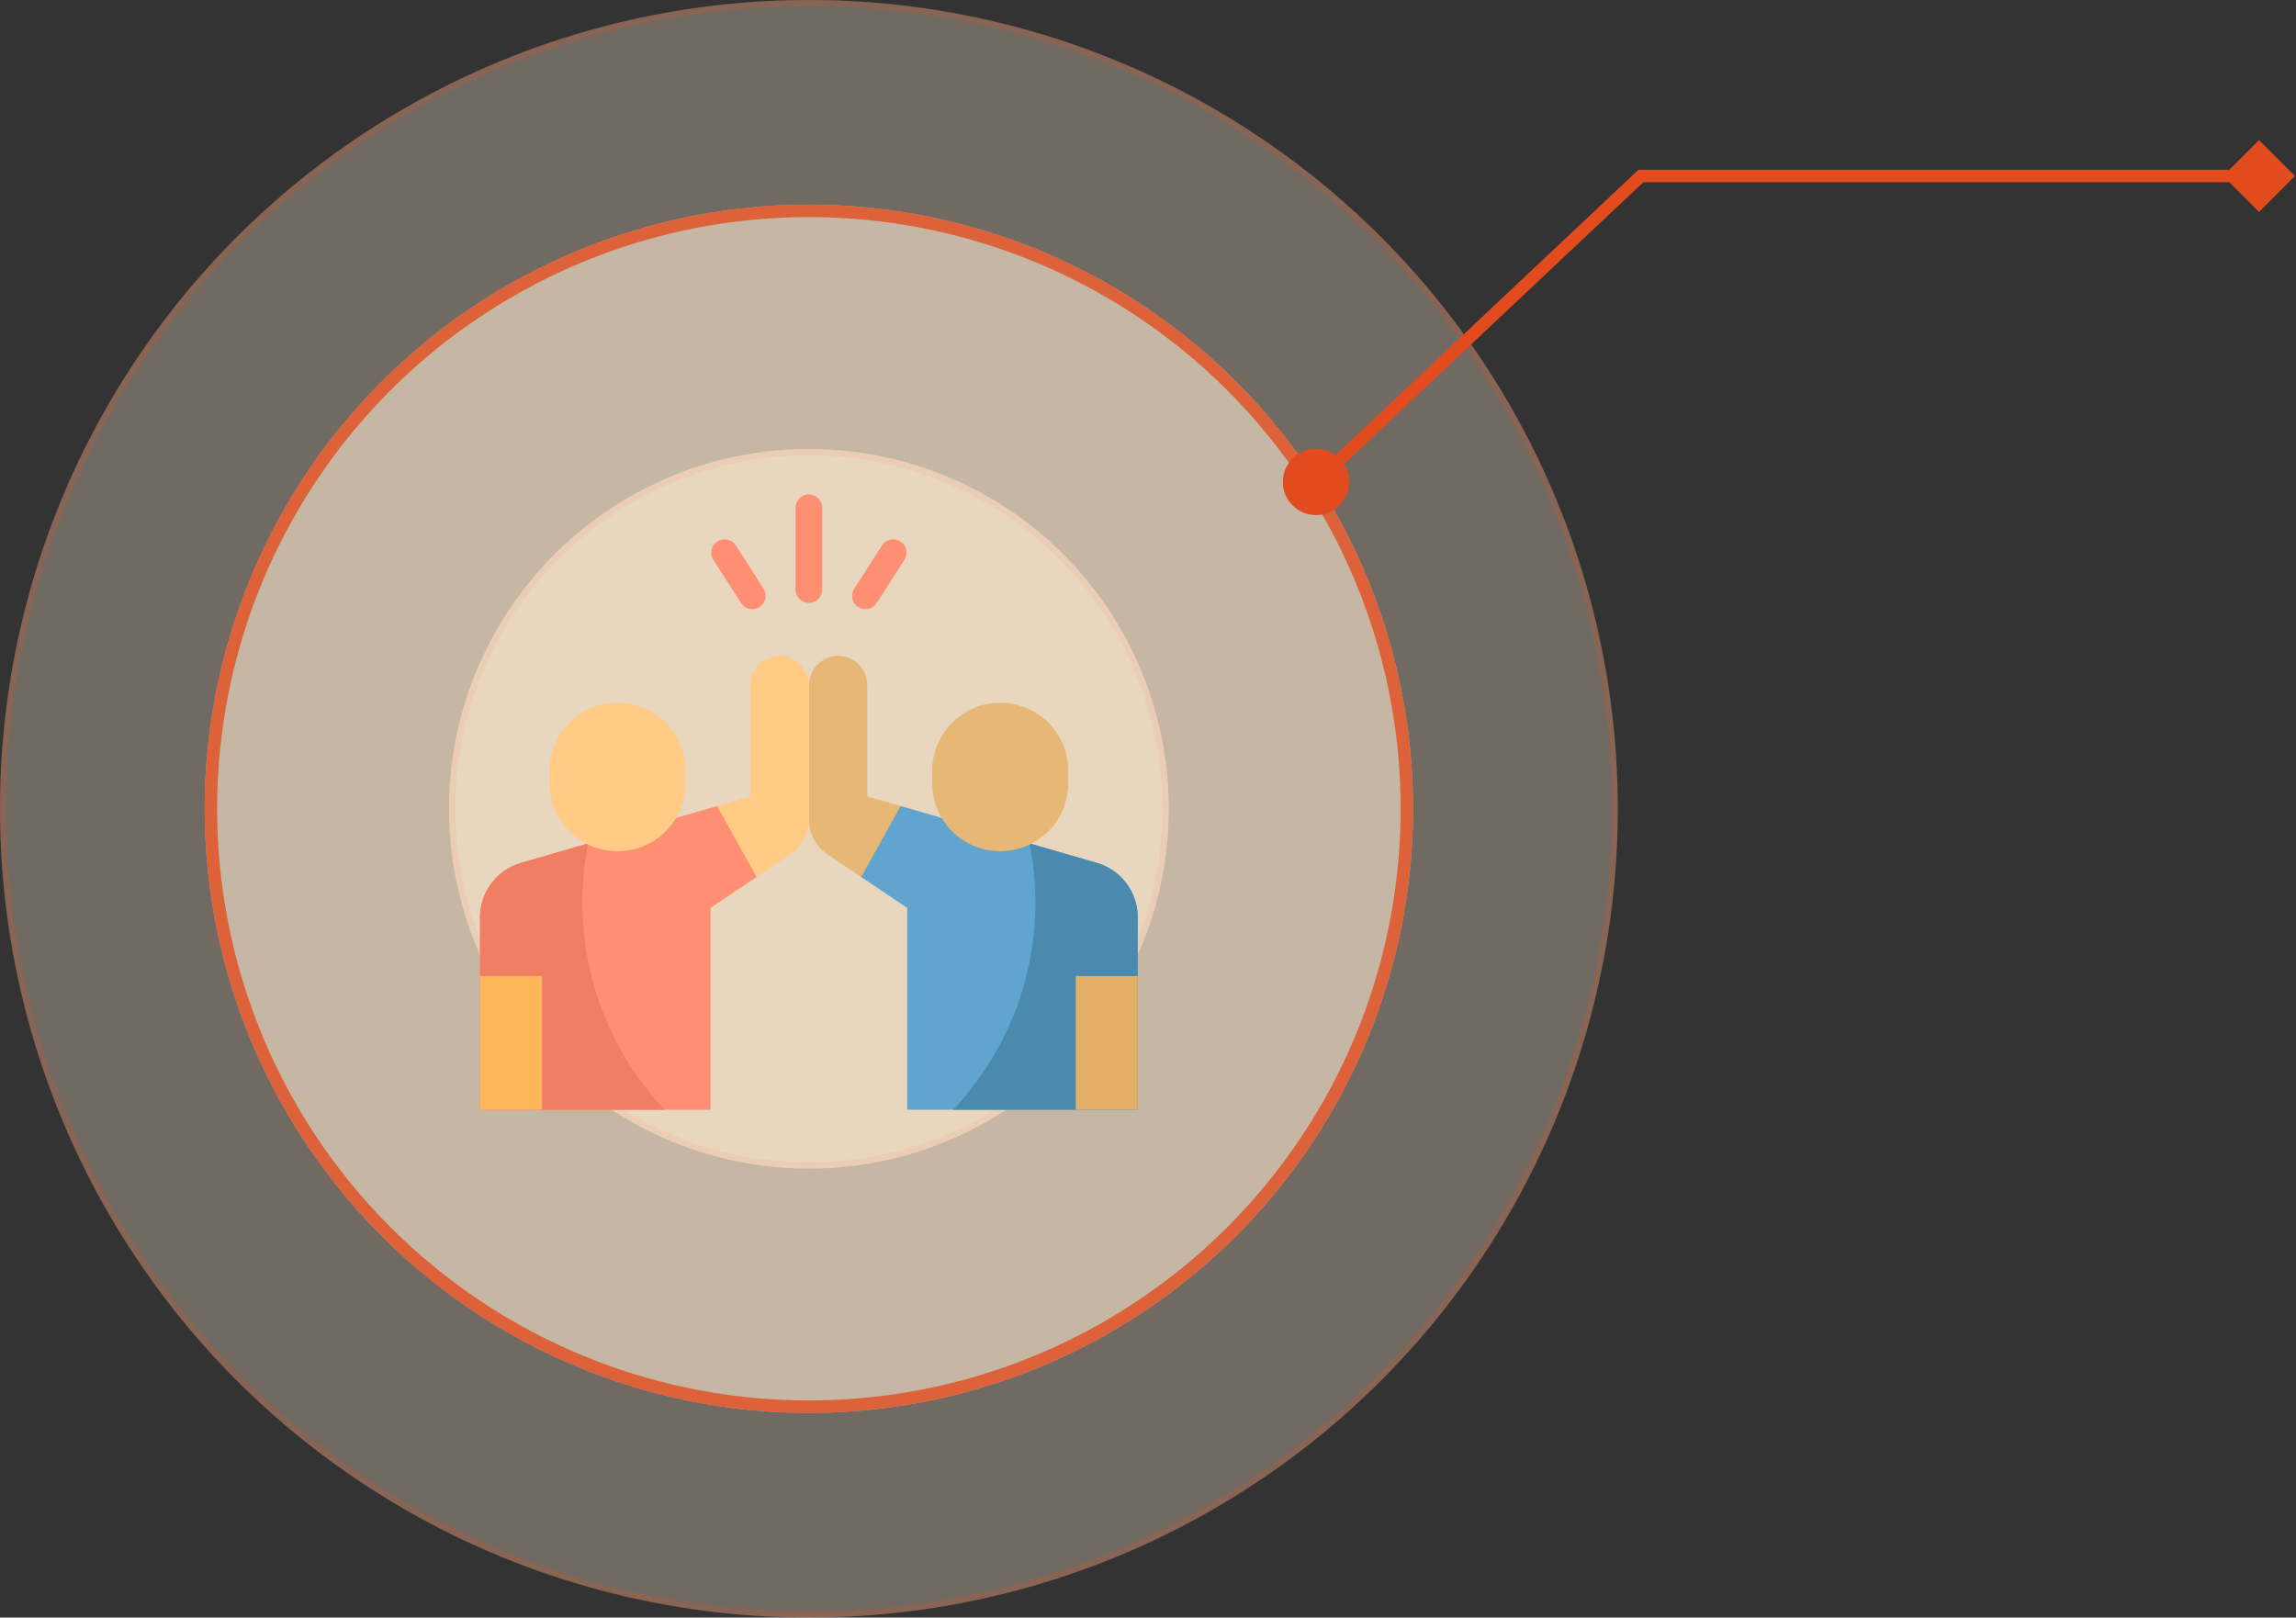 <svg width="369" height="260" viewBox="0 0 369 260" fill="none" xmlns="http://www.w3.org/2000/svg">
<rect x="0" y="0" width="369" height="260" fill="#333333" stroke="none"/>
<circle cx="130" cy="130" r="130" fill="#FFEBD0" fill-opacity="0.3"/>
<circle cx="130" cy="130" r="129.5" stroke="#E24B1E" stroke-opacity="0.2"/>
<circle cx="130" cy="130.001" r="57.837" fill="#FFEBD0" fill-opacity="0.6"/>
<circle cx="130" cy="130.001" r="57.337" stroke="#E24B1E" stroke-opacity="0.2"/>
<circle cx="130" cy="130" r="97.102" fill="#FFEBD0" fill-opacity="0.6"/>
<circle cx="130" cy="130" r="96.102" stroke="#E24B1E" stroke-opacity="0.8" stroke-width="2"/>
<path d="M139.382 128.006V110.113C139.382 107.465 137.188 105.33 134.52 105.425C131.978 105.515 130 107.682 130 110.225V131.708C130 133.968 131.126 136.079 133.003 137.338L138.407 140.963L144.154 135.598L144.755 129.562L139.382 128.006Z" fill="#E7B775"/>
<path d="M176.288 138.699L144.755 129.562L138.407 140.964L145.806 145.927V178.382H182.852V178.364V147.435C182.852 143.387 180.176 139.826 176.288 138.699Z" fill="#5FA5CF"/>
<path d="M166.399 145.029C166.399 141.791 166.08 138.628 165.477 135.566L176.288 138.699C180.176 139.826 182.852 143.387 182.852 147.435V178.364V178.381H153.186C161.378 169.665 166.399 157.934 166.399 145.029Z" fill="#4B89AF"/>
<path d="M172.887 156.883H182.851V178.382H172.887V156.883Z" fill="#E4AF66"/>
<path d="M160.747 136.825C166.787 136.825 171.683 131.928 171.683 125.888V123.897C171.683 117.857 166.787 112.961 160.747 112.961C154.707 112.961 149.811 117.857 149.811 123.897V125.888C149.811 131.928 154.707 136.825 160.747 136.825Z" fill="#E7B775"/>
<path d="M125.481 105.425C122.812 105.33 120.619 107.465 120.619 110.113V128.006L115.245 129.563L115.913 136.825L121.593 140.964L126.998 137.338C128.874 136.079 130 133.968 130 131.708V110.225C130 107.682 128.023 105.515 125.481 105.425Z" fill="#FFCB85"/>
<path d="M83.712 138.7C79.824 139.826 77.148 143.387 77.148 147.435V178.365V178.382H114.194V145.927L121.593 140.964L115.245 129.562L83.712 138.7Z" fill="#FF8F73"/>
<path d="M93.602 145.029C93.602 141.791 93.921 138.628 94.523 135.566L83.712 138.699C79.824 139.826 77.148 143.387 77.148 147.435V178.364V178.381H106.815C98.623 169.665 93.602 157.934 93.602 145.029Z" fill="#F07E62"/>
<path d="M77.148 156.883H87.113V178.382H77.148V156.883Z" fill="#FEB758"/>
<path d="M99.253 136.825C93.213 136.825 88.316 131.928 88.316 125.888V123.897C88.316 117.857 93.213 112.961 99.253 112.961C105.293 112.961 110.189 117.857 110.189 123.897V125.888C110.189 131.928 105.293 136.825 99.253 136.825Z" fill="#FFCB85"/>
<path d="M130 79.469C128.813 79.469 127.852 80.431 127.852 81.617V94.765C127.852 95.951 128.813 96.913 130 96.913C131.186 96.913 132.148 95.951 132.148 94.765V81.617C132.148 80.431 131.186 79.469 130 79.469Z" fill="#FF8F73"/>
<path d="M118.261 87.675C117.62 86.677 116.292 86.387 115.293 87.028C114.294 87.669 114.004 88.998 114.645 89.996L119.096 96.931C119.507 97.57 120.199 97.919 120.907 97.919C121.304 97.919 121.706 97.809 122.065 97.578C123.064 96.938 123.354 95.608 122.713 94.61L118.261 87.675Z" fill="#FF8F73"/>
<path d="M144.707 87.028C143.709 86.387 142.38 86.677 141.739 87.676L137.288 94.61C136.647 95.609 136.937 96.938 137.936 97.579C138.295 97.809 138.697 97.919 139.094 97.919C139.801 97.919 140.494 97.57 140.904 96.931L145.355 89.997C145.996 88.998 145.706 87.669 144.707 87.028Z" fill="#FF8F73"/>
<path d="M206.17 77.46C206.17 80.406 208.557 82.793 211.503 82.793C214.448 82.793 216.836 80.406 216.836 77.46C216.836 74.514 214.448 72.127 211.503 72.127C208.557 72.127 206.17 74.514 206.17 77.46ZM263.715 28.289V27.289H263.318L263.029 27.561L263.715 28.289ZM368.831 28.289L363.057 22.516L357.284 28.289L363.057 34.063L368.831 28.289ZM211.503 77.46L212.189 78.188L264.4 29.017L263.715 28.289L263.029 27.561L210.817 76.732L211.503 77.46ZM263.715 28.289V29.289H363.057V28.289V27.289H263.715V28.289Z" fill="#E24B1E"/>
</svg>
